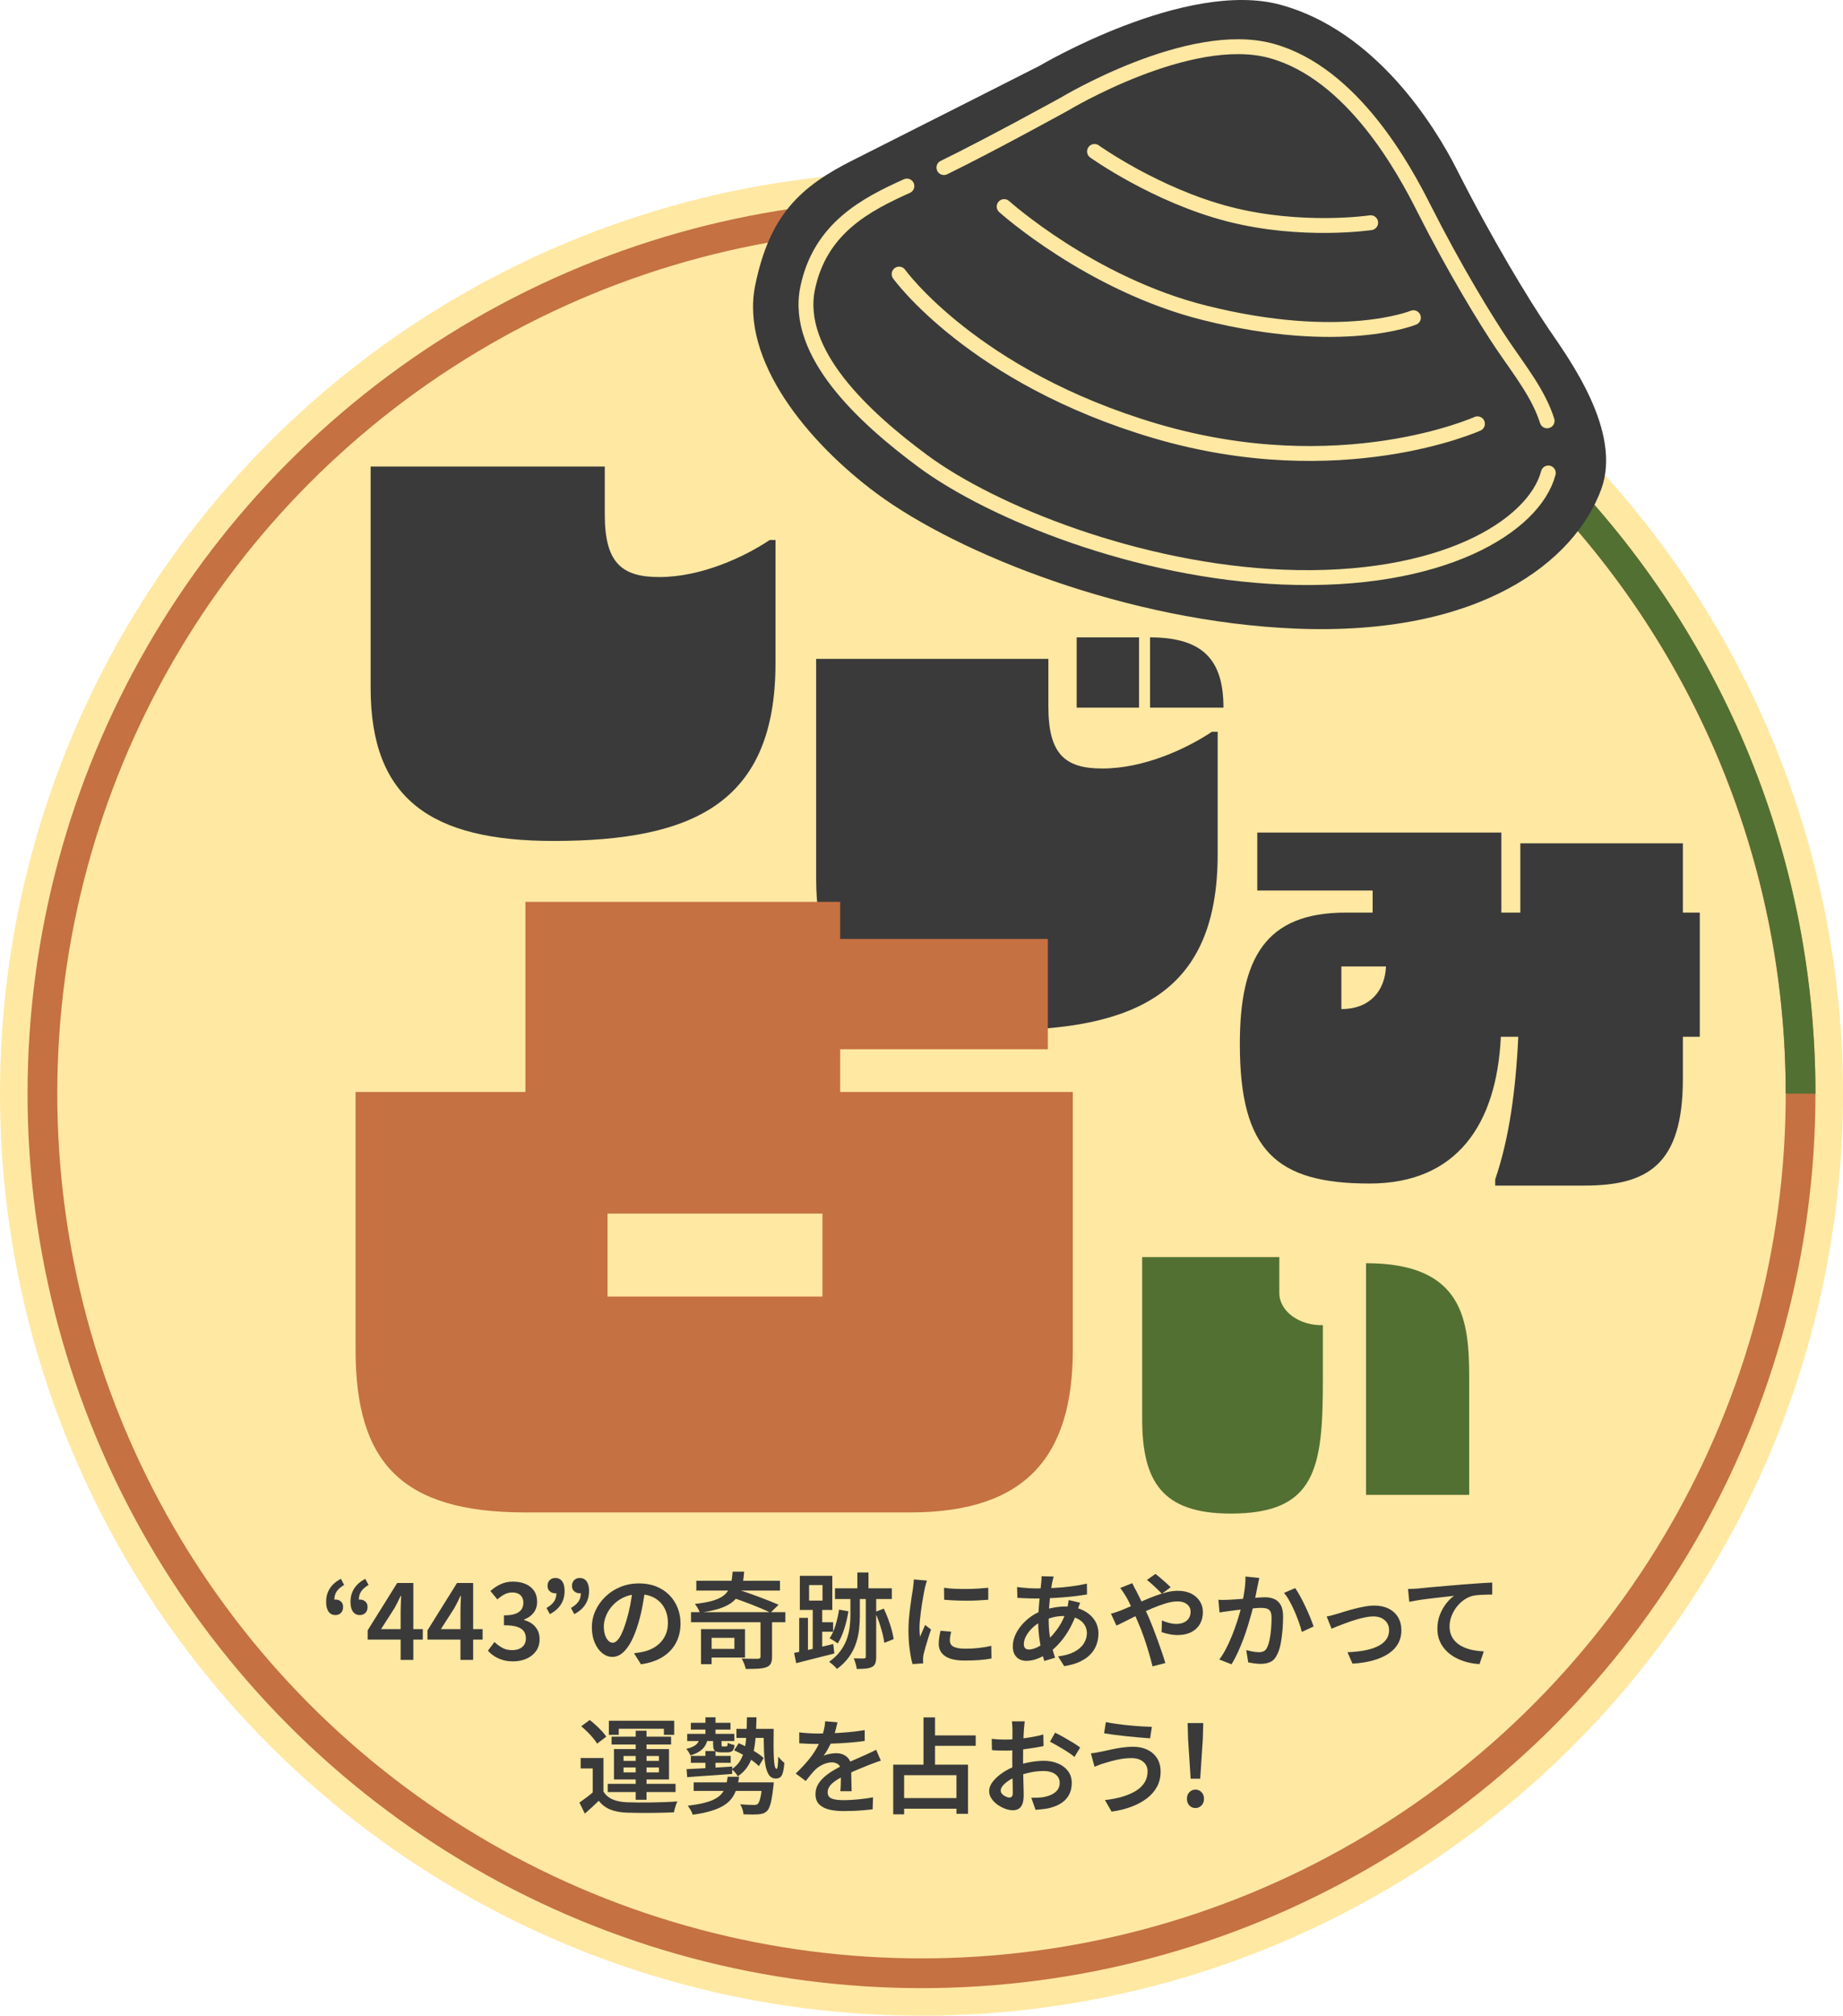<?xml version="1.0" encoding="UTF-8"?>
<svg id="_レイヤー_2" data-name="レイヤー 2" xmlns="http://www.w3.org/2000/svg" viewBox="0 0 248 271.074">
  <defs>
    <style>
      .cls-1 {
        stroke: #ffe8a2;
        stroke-linecap: round;
        stroke-width: 2px;
      }

      .cls-1, .cls-2, .cls-3 {
        fill: none;
        stroke-miterlimit: 10;
      }

      .cls-4 {
        fill: #ffe8a2;
      }

      .cls-2 {
        stroke: #527032;
      }

      .cls-2, .cls-3 {
        stroke-width: 4px;
      }

      .cls-5 {
        fill: #c57142;
      }

      .cls-6 {
        fill: #527032;
      }

      .cls-7 {
        fill: #3a3a3a;
      }

      .cls-3 {
        stroke: #c57142;
      }
    </style>
  </defs>
  <g id="contents">
    <g>
      <circle class="cls-4" cx="124" cy="147.074" r="124"/>
      <circle class="cls-3" cx="124" cy="147.074" r="118.292"/>
      <path class="cls-2" d="M124,28.783c65.331,0,118.292,52.961,118.292,118.292"/>
      <g>
        <path class="cls-7" d="M139.856,8.864S159.568-2.836,172.335.648c12.758,3.487,20.695,16.204,23.709,22.163,4.826,9.533,9.674,17.465,12.358,21.435,2.691,3.96,9.922,13.758,7.065,21.551-3.596,9.778-16.322,19.759-41.124,18.739-22.618-.928-45.424-10.058-56.392-18.185-9.167-6.797-18.404-17.875-16.323-28.012,1.946-9.43,6.039-13.233,13.159-16.807,7.218-3.623,25.069-12.668,25.069-12.668Z"/>
        <path class="cls-1" d="M127.016,22.537c6.112-2.97,16.229-8.548,16.229-8.548,0,0,16.83-10.155,27.805-7.156,10.975,2.998,17.957,16.048,20.547,21.173,4.147,8.2,8.319,15.021,10.627,18.435,2.316,3.405,4.839,6.578,5.962,10.155"/>
        <path class="cls-1" d="M208.347,63.607c-1.89,7.17-14.391,14.878-35.726,14.003-19.439-.803-39.063-8.651-48.492-15.642-7.886-5.844-17.245-14.475-15.454-23.195,1.672-8.108,7.894-11.287,13.359-13.752"/>
        <path class="cls-1" d="M147.281,20.368s8.228,5.89,18.068,8.429c9.849,2.535,19.095,1.153,19.095,1.153"/>
        <path class="cls-1" d="M135.123,27.78s11.62,10.461,27,14.298c18.455,4.61,28.069.645,28.069.645"/>
        <path class="cls-1" d="M120.986,36.86s9.965,13.864,34.496,21.096c24.921,7.343,43.329-.965,43.329-.965"/>
      </g>
      <path class="cls-7" d="M49.873,62.738h31.508v6.472c0,6.472,2.275,8.392,7.326,8.392,5.689,0,11.449-2.703,14.863-4.979h.783v16.571c0,18.705-10.953,23.897-29.871,23.897-16.359,0-24.609-5.548-24.609-20.554v-29.8Z"/>
      <path class="cls-7" d="M109.823,118.163v-29.557h31.25v6.419c0,6.419,2.256,8.324,7.266,8.324,5.643,0,11.355-2.681,14.742-4.938h.775v16.437c0,18.552-10.863,23.702-29.627,23.702-16.225,0-24.406-5.503-24.406-20.387ZM144.881,85.714h8.395v9.452h-8.395v-9.452ZM154.756,95.166v-9.452c7.266,0,9.877,3.175,9.877,9.452h-9.877Z"/>
      <path class="cls-7" d="M204.58,113.415h21.873v9.315h2.277v16.698h-2.277v5.658c0,11.523-4.691,14.352-13.248,14.352h-12.006v-.828c1.863-5.451,2.761-11.868,3.105-19.182h-2.346c-.553,11.799-5.935,19.734-17.664,19.734-12.559,0-17.457-4.416-17.457-18.768,0-11.523,3.449-17.664,14.214-17.664h3.656v-2.967h-15.524v-7.797h32.844v10.764h2.553v-9.315ZM180.499,129.975v5.727c3.864,0,5.865-2.484,6.004-5.727h-6.004Z"/>
      <path class="cls-5" d="M113.055,126.267h27.947v14.841h-27.947v5.741h31.305v34.663c0,14.081-6.065,21.881-21.881,21.881h-51.778c-16.682,0-22.855-6.716-22.855-21.881v-34.663h22.855v-25.564h42.354v4.982ZM110.672,174.362v-11.157h-28.923v11.157h28.923Z"/>
      <path class="cls-6" d="M178.011,185.607c0,11.824-.926,17.941-12.39,17.941-9.253,0-11.926-4.318-11.926-12.749v-21.745h18.455v4.832c0,2.467,2.725,4.421,5.86,4.318v7.402ZM197.699,201.029h-13.88v-31.152c13.16,0,13.88,7.711,13.88,15.474v15.679Z"/>
      <g>
        <path class="cls-7" d="M45.147,217.194c-.41,0-.723-.154-.938-.462s-.322-.742-.322-1.302c0-.691.166-1.295.496-1.813.332-.518.828-.95,1.492-1.295l.434.826c-.439.252-.768.535-.986.847-.221.312-.33.698-.33,1.155l.127,1.218-.729-.938c.111-.103.229-.182.35-.238.121-.056.256-.084.406-.084.279,0,.52.086.721.259s.301.417.301.735c0,.336-.096.602-.287.798-.191.196-.436.294-.734.294ZM48.422,217.194c-.4,0-.711-.154-.93-.462-.221-.308-.33-.742-.33-1.302,0-.691.168-1.295.504-1.813s.83-.95,1.484-1.295l.447.826c-.438.252-.768.535-.986.847s-.328.698-.328,1.155l.111,1.218-.715-.938c.113-.103.229-.182.352-.238.121-.056.252-.084.391-.084.281,0,.523.086.729.259s.309.417.309.735c0,.336-.096.602-.287.798-.191.196-.441.294-.75.294Z"/>
        <path class="cls-7" d="M53.91,223.228v-6.552c0-.29.01-.632.027-1.029.02-.396.033-.744.043-1.043h-.057c-.131.271-.264.544-.398.819-.135.275-.277.548-.428.819l-1.82,2.842h5.615v1.414h-7.42v-1.246l3.975-6.37h2.172v10.346h-1.709Z"/>
        <path class="cls-7" d="M61.961,223.228v-6.552c0-.29.008-.632.027-1.029.018-.396.033-.744.041-1.043h-.055c-.131.271-.264.544-.4.819-.135.275-.277.548-.426.819l-1.82,2.842h5.613v1.414h-7.42v-1.246l3.977-6.37h2.17v10.346h-1.707Z"/>
        <path class="cls-7" d="M69.059,223.424c-.543,0-1.023-.065-1.443-.196s-.793-.303-1.119-.518c-.326-.214-.607-.457-.84-.728l.881-1.162c.309.299.654.556,1.037.77.383.215.826.322,1.33.322.373,0,.699-.061.98-.182.279-.121.496-.301.65-.539.154-.238.23-.52.23-.847,0-.364-.086-.679-.26-.945-.172-.266-.473-.471-.902-.616s-1.027-.217-1.791-.217v-1.33c.662,0,1.182-.072,1.561-.217.377-.145.648-.345.812-.602.162-.256.244-.548.244-.875,0-.429-.131-.768-.393-1.015-.26-.247-.625-.371-1.092-.371-.383,0-.736.086-1.064.259-.326.173-.643.399-.951.679l-.938-1.134c.43-.382.891-.688,1.385-.917.496-.229,1.041-.343,1.639-.343.645,0,1.211.105,1.701.315s.873.516,1.148.917.412.896.412,1.484c0,.569-.156,1.057-.469,1.463-.312.406-.74.712-1.281.917v.07c.393.103.748.268,1.064.497.316.229.566.518.75.868.182.35.271.754.271,1.211,0,.625-.16,1.16-.482,1.603-.322.443-.752.784-1.287,1.022-.537.238-1.133.357-1.785.357Z"/>
        <path class="cls-7" d="M73.987,217.068l-.447-.826c.438-.252.77-.532.994-.84.223-.308.336-.7.336-1.176l-.127-1.204.715.938c-.104.093-.217.168-.344.224-.125.056-.254.084-.385.084-.279,0-.525-.086-.734-.259-.211-.172-.314-.417-.314-.735,0-.327.098-.585.293-.777s.447-.287.756-.287c.402,0,.709.152.924.455s.322.73.322,1.281c0,.691-.166,1.298-.496,1.82-.332.523-.83.957-1.492,1.302ZM77.278,217.068l-.449-.826c.439-.252.771-.532.994-.84.225-.308.336-.7.336-1.176l-.125-1.204.713.938c-.102.093-.217.168-.342.224-.127.056-.26.084-.4.084-.27,0-.51-.086-.721-.259-.209-.172-.314-.417-.314-.735,0-.327.098-.585.295-.777.195-.191.441-.287.74-.287.412,0,.725.152.939.455s.322.73.322,1.281c0,.691-.166,1.298-.498,1.82-.332.523-.828.957-1.49,1.302Z"/>
        <path class="cls-7" d="M86.838,213.638c-.104.719-.227,1.477-.371,2.275s-.338,1.603-.582,2.415c-.279.943-.596,1.75-.951,2.422s-.744,1.186-1.17,1.54c-.424.355-.879.532-1.363.532-.486,0-.939-.168-1.359-.504s-.758-.805-1.014-1.407c-.258-.602-.385-1.291-.385-2.065,0-.793.162-1.545.488-2.254.328-.709.777-1.339,1.352-1.89s1.246-.982,2.016-1.295c.771-.313,1.604-.469,2.5-.469.85,0,1.617.138,2.303.413s1.271.658,1.758,1.148c.484.49.857,1.062,1.119,1.715.262.654.393,1.354.393,2.1,0,.98-.203,1.853-.609,2.618s-1.002,1.396-1.785,1.89c-.783.494-1.76.826-2.926.994l-.938-1.484c.26-.028.494-.061.699-.098.205-.037.4-.074.588-.112.447-.103.871-.261,1.268-.476.396-.214.744-.483,1.043-.805.299-.322.533-.7.707-1.134.172-.434.258-.917.258-1.449,0-.56-.086-1.073-.258-1.54-.174-.467-.428-.875-.764-1.225s-.744-.621-1.225-.812-1.033-.287-1.66-.287c-.756,0-1.426.135-2.008.406-.584.271-1.076.621-1.477,1.05-.402.429-.707.896-.918,1.4-.209.504-.314.985-.314,1.442,0,.495.061.908.182,1.239.121.331.273.579.455.742.182.164.365.245.553.245.205,0,.41-.103.617-.308.205-.205.406-.525.607-.959s.404-.987.609-1.659c.205-.672.383-1.388.533-2.149.148-.761.256-1.51.32-2.247l1.709.042Z"/>
        <path class="cls-7" d="M92.985,216.802h12.697v1.358h-12.697v-1.358ZM98.584,211.356h1.555c-.047.653-.127,1.242-.238,1.764-.113.523-.289.989-.533,1.4-.242.411-.58.768-1.014,1.071-.434.304-.99.56-1.666.77-.678.21-1.516.38-2.514.511-.057-.177-.152-.383-.287-.616-.135-.233-.264-.42-.385-.56.887-.093,1.625-.219,2.213-.378.588-.158,1.062-.354,1.428-.588.363-.233.643-.511.84-.833.195-.322.336-.693.42-1.113s.145-.896.182-1.428ZM93.698,212.588h11.256v1.316h-11.256v-1.316ZM94.328,219.084h1.428v4.718h-1.428v-4.718ZM95.463,219.084h4.787v3.822h-4.787v-1.162h3.359v-1.484h-3.359v-1.176ZM98.205,214.73l1.121-.952c.447.14.92.296,1.414.469s.986.353,1.477.539.955.366,1.393.539c.439.173.826.333,1.162.483l-1.092,1.064c-.326-.159-.709-.331-1.148-.518-.438-.187-.904-.378-1.398-.574-.496-.196-.992-.382-1.492-.56-.498-.177-.977-.341-1.436-.49ZM102.336,217.488h1.555v5.32c0,.392-.059.698-.176.917s-.324.385-.623.497c-.309.103-.686.166-1.133.189-.449.023-.986.035-1.611.035-.037-.205-.109-.443-.217-.714s-.217-.5-.328-.686c.299.01.596.017.895.021.299.005.564.007.799.007h.477c.139-.009.234-.035.287-.077.051-.042.076-.114.076-.217v-5.292Z"/>
        <path class="cls-7" d="M106.858,222.29c.449-.093.959-.203,1.533-.329s1.182-.264,1.82-.413c.639-.149,1.275-.303,1.91-.462l.154,1.274c-.895.233-1.797.462-2.701.686-.906.224-1.717.429-2.436.616l-.281-1.372ZM107.545,217.572h1.176v5.18h-1.176v-5.18ZM107.629,211.916h4.367v4.592h-4.367v-4.592ZM108.873,213.162v2.086h1.807v-2.086h-1.807ZM109.364,215.906h1.275v6.454h-1.275v-6.454ZM109.91,218.16h2.197v1.274h-2.197v-1.274ZM114.432,214.142h1.273v3.122c0,.606-.033,1.227-.104,1.862s-.211,1.265-.42,1.89c-.211.625-.521,1.228-.932,1.806-.41.578-.951,1.12-1.625,1.624-.121-.159-.281-.327-.482-.504s-.389-.331-.566-.462c.635-.457,1.141-.945,1.52-1.463.377-.518.662-1.048.854-1.589.191-.542.32-1.081.385-1.617s.098-1.057.098-1.561v-3.108ZM112.907,216.466l1.26.224c-.131.821-.32,1.615-.566,2.38-.248.766-.539,1.414-.875,1.946-.076-.065-.18-.142-.316-.231-.135-.089-.271-.175-.412-.259s-.262-.154-.363-.21c.316-.466.58-1.043.791-1.729.209-.686.371-1.393.482-2.121ZM112.36,213.596h7.645v1.442h-7.645v-1.442ZM116.504,214.548h1.4v8.26c0,.354-.041.642-.119.861-.08.219-.23.39-.455.511-.225.112-.502.184-.834.217-.33.033-.734.049-1.211.049-.018-.196-.066-.432-.146-.707-.08-.276-.166-.516-.258-.721.297.009.578.014.84.014h.531c.094-.009.158-.03.195-.063s.057-.091.057-.175v-8.246ZM115.369,211.468h1.498v3.136h-1.498v-3.136ZM117.75,216.788l1.176-.462c.205.429.398.889.582,1.379.182.49.338.971.469,1.442.131.472.223.898.279,1.281l-1.26.504c-.047-.373-.131-.8-.252-1.281-.121-.48-.27-.97-.441-1.47s-.357-.964-.553-1.393Z"/>
        <path class="cls-7" d="M124.737,212.56c-.029.084-.066.203-.113.357s-.088.306-.125.455-.066.266-.084.35c-.037.205-.086.469-.146.791-.061.322-.121.677-.184,1.064-.061.387-.115.782-.168,1.183-.051.401-.096.789-.133,1.162-.037.374-.055.705-.055.994,0,.196.006.397.02.602.016.206.031.406.051.602.074-.168.15-.345.23-.532.078-.187.158-.371.238-.553.078-.182.15-.353.217-.511l.797.616c-.131.374-.264.775-.398,1.204s-.256.835-.363,1.218-.189.691-.246.924c-.018.103-.035.22-.049.35-.014.131-.021.233-.021.308,0,.065.004.149.008.252s.012.201.021.294l-1.443.098c-.139-.485-.266-1.127-.377-1.925-.111-.798-.168-1.673-.168-2.625,0-.522.023-1.052.07-1.589.047-.537.102-1.057.168-1.561.064-.504.131-.963.195-1.379.064-.415.121-.763.168-1.043.02-.187.043-.392.07-.616.027-.224.047-.438.057-.644l1.764.154ZM127.985,219.434c-.057.243-.098.458-.127.644-.027.187-.041.374-.041.56,0,.159.035.306.105.441.068.135.186.25.35.343.162.094.375.166.637.217s.588.077.98.077c.625,0,1.215-.03,1.77-.091.557-.061,1.133-.156,1.73-.287l.027,1.694c-.447.093-.965.163-1.547.21-.584.046-1.262.07-2.037.07-1.195,0-2.078-.198-2.652-.595-.574-.396-.861-.945-.861-1.645,0-.261.021-.535.062-.819.043-.285.1-.6.176-.945l1.428.126ZM127.032,213.526c.42.065.895.11,1.422.133s1.068.033,1.623.028c.557-.004,1.086-.023,1.59-.056.504-.032.943-.067,1.316-.105v1.61c-.412.037-.873.067-1.387.091s-1.039.035-1.574.035c-.537,0-1.062-.012-1.576-.035s-.979-.054-1.398-.091l-.016-1.61Z"/>
        <path class="cls-7" d="M145.344,215.542c-.027.075-.068.18-.119.315-.051.136-.1.273-.146.413s-.084.257-.111.35c-.271.849-.602,1.624-.988,2.324-.387.7-.807,1.314-1.26,1.841s-.902.964-1.352,1.309c-.457.336-.973.63-1.547.882s-1.145.378-1.715.378c-.326,0-.627-.068-.902-.203s-.498-.35-.666-.644c-.168-.294-.252-.665-.252-1.113,0-.485.104-.968.309-1.449.205-.48.49-.938.854-1.372.365-.434.785-.821,1.26-1.162.477-.341.99-.609,1.541-.805.457-.168.959-.303,1.504-.406.547-.103,1.072-.154,1.576-.154.877,0,1.652.157,2.324.469s1.199.742,1.582,1.288c.383.546.574,1.174.574,1.883,0,.495-.082.978-.246,1.449-.162.471-.424.903-.783,1.295s-.834.73-1.422,1.015c-.588.285-1.307.492-2.156.623l-.826-1.316c.879-.103,1.604-.306,2.178-.609s1.002-.677,1.281-1.12c.279-.443.42-.912.42-1.407,0-.42-.115-.803-.344-1.148s-.566-.623-1.014-.833c-.449-.21-1-.315-1.652-.315-.617,0-1.174.07-1.674.21-.498.14-.922.29-1.266.448-.486.224-.92.513-1.303.868-.383.354-.684.73-.902,1.127-.221.396-.33.768-.33,1.113,0,.243.057.427.168.553.113.126.285.189.518.189.346,0,.736-.107,1.17-.322.434-.214.869-.518,1.309-.91.541-.495,1.049-1.087,1.52-1.778.471-.69.855-1.544,1.154-2.562.029-.093.055-.205.078-.336.023-.13.047-.266.07-.406.021-.14.039-.252.049-.336l1.539.364ZM139.366,213.61c.869,0,1.695-.021,2.479-.063s1.541-.109,2.268-.203c.729-.093,1.443-.219,2.143-.378l.014,1.456c-.484.084-1.02.161-1.604.231-.582.07-1.188.128-1.812.175s-1.238.082-1.84.105c-.604.023-1.166.035-1.688.035-.234,0-.498-.005-.791-.014-.295-.009-.586-.021-.875-.035s-.541-.025-.756-.035l-.043-1.456c.168.019.4.044.693.077.295.033.604.059.932.077.326.019.619.028.881.028ZM141.787,212.014c-.037.121-.068.243-.098.364-.027.122-.055.238-.084.35-.084.42-.162.915-.238,1.484-.074.569-.135,1.169-.182,1.799-.047.63-.07,1.244-.07,1.841,0,.7.041,1.349.119,1.946.08.598.186,1.155.316,1.673.129.518.27,1.006.42,1.463l-1.443.434c-.139-.42-.271-.917-.398-1.491-.127-.574-.229-1.185-.309-1.834-.078-.648-.119-1.299-.119-1.953,0-.466.018-.942.049-1.428.033-.485.07-.961.113-1.428.041-.466.086-.91.133-1.33.047-.42.088-.798.125-1.134.01-.13.02-.268.029-.413.008-.145.008-.273,0-.385l1.637.042Z"/>
        <path class="cls-7" d="M149.489,217.012c.26-.065.518-.143.77-.231.252-.089.438-.156.561-.203.465-.187.959-.396,1.477-.63s1.045-.467,1.582-.7,1.072-.45,1.609-.651,1.057-.362,1.561-.483c.504-.122.984-.182,1.443-.182.699,0,1.299.126,1.799.378.498.252.887.595,1.162,1.029s.412.917.412,1.449c0,.616-.135,1.157-.406,1.624-.27.467-.66.828-1.168,1.085-.51.257-1.123.385-1.842.385-.383,0-.768-.042-1.154-.126-.389-.084-.717-.172-.988-.266l.043-1.568c.299.131.617.241.959.329.34.089.67.133.986.133.402,0,.744-.067,1.029-.203s.504-.327.658-.574c.154-.247.23-.539.23-.875,0-.252-.066-.48-.203-.686-.135-.205-.334-.371-.594-.497-.262-.126-.584-.189-.967-.189-.467,0-.988.086-1.568.259-.578.173-1.182.392-1.812.658-.629.266-1.248.551-1.855.854-.605.304-1.166.586-1.68.847s-.947.471-1.301.63l-.742-1.596ZM152.358,212.91c.047.084.1.191.162.322.061.131.127.264.201.399.076.136.137.245.184.329.279.532.57,1.125.875,1.778.303.654.584,1.279.846,1.876.168.392.355.854.561,1.386.205.532.41,1.081.615,1.645.205.565.396,1.108.574,1.631.178.523.322.98.436,1.372l-1.723.448c-.141-.579-.311-1.209-.512-1.89s-.418-1.358-.65-2.03c-.234-.672-.477-1.297-.729-1.876-.195-.457-.387-.898-.574-1.323-.186-.425-.371-.831-.553-1.218-.182-.387-.365-.739-.553-1.057-.094-.159-.215-.35-.363-.574-.15-.224-.291-.415-.42-.574l1.623-.644ZM156.348,214.324c-.168-.177-.373-.383-.615-.616-.244-.233-.49-.462-.742-.686s-.473-.406-.658-.546l1.148-.812c.168.122.379.292.637.511.256.22.512.444.77.672.256.229.469.432.637.609l-1.176.868Z"/>
        <path class="cls-7" d="M163.949,215.136c.242.019.48.025.715.021.232-.005.471-.012.713-.021.225-.009.5-.026.826-.049.326-.023.68-.049,1.057-.077.379-.028.754-.059,1.127-.091s.719-.061,1.037-.084c.316-.023.578-.035.783-.035.477,0,.896.08,1.26.238.365.159.654.427.869.805.215.378.322.898.322,1.561,0,.542-.027,1.134-.078,1.778s-.133,1.26-.244,1.848c-.113.588-.271,1.078-.477,1.47-.225.485-.523.816-.896.994-.373.177-.816.266-1.33.266-.26,0-.545-.021-.854-.063-.309-.042-.578-.086-.812-.133l-.266-1.652c.188.047.387.093.602.14.215.046.424.082.623.105.201.023.363.035.484.035.242,0,.455-.042.637-.126s.334-.252.455-.504c.139-.28.254-.642.342-1.085.09-.443.154-.921.197-1.435.041-.513.062-1.003.062-1.47,0-.392-.055-.682-.16-.868-.107-.187-.268-.312-.477-.378-.211-.065-.465-.098-.764-.098-.215,0-.508.017-.881.049-.375.033-.775.07-1.205.112s-.826.086-1.189.133c-.363.047-.648.084-.854.112-.188.028-.428.061-.721.098-.295.038-.545.075-.75.112l-.154-1.708ZM169.451,212.21c-.037.159-.074.334-.111.525-.037.191-.074.371-.111.539-.039.196-.086.427-.141.693-.057.266-.109.537-.162.812-.051.275-.104.544-.16.805-.094.392-.213.85-.357,1.372-.145.523-.309,1.083-.49,1.68s-.387,1.199-.615,1.806c-.229.607-.477,1.202-.742,1.785-.266.583-.549,1.113-.848,1.589l-1.637-.644c.326-.438.629-.928.91-1.47.279-.542.535-1.101.77-1.68.232-.579.443-1.148.629-1.708.188-.56.346-1.08.477-1.561.131-.48.234-.898.309-1.253.131-.606.234-1.206.314-1.799s.115-1.155.105-1.687l1.861.196ZM174.282,213.568c.215.299.443.672.686,1.12.244.448.48.919.715,1.414.232.495.443.973.631,1.435.186.462.336.861.447,1.197l-1.582.728c-.094-.382-.225-.812-.393-1.288-.168-.476-.359-.961-.574-1.456s-.443-.961-.686-1.4c-.242-.438-.49-.807-.742-1.106l1.498-.644Z"/>
        <path class="cls-7" d="M178.524,217.39c.215-.037.453-.091.715-.161.26-.07.498-.138.713-.203.242-.074.561-.172.953-.294.391-.121.82-.243,1.287-.364s.938-.227,1.414-.315c.477-.089.924-.133,1.344-.133.719,0,1.352.136,1.896.406.547.271.971.656,1.275,1.155.303.5.455,1.094.455,1.785,0,.644-.143,1.225-.428,1.743-.285.518-.707.969-1.268,1.351-.559.383-1.25.691-2.07.924-.822.233-1.76.382-2.814.448l-.672-1.54c.793-.028,1.527-.103,2.205-.224.676-.122,1.268-.299,1.777-.532.508-.233.904-.534,1.189-.903s.428-.8.428-1.295c0-.373-.09-.697-.266-.973-.178-.275-.42-.492-.729-.651s-.682-.238-1.119-.238c-.328,0-.697.042-1.107.126s-.832.191-1.266.322c-.436.131-.859.273-1.275.427-.414.154-.795.299-1.141.434s-.625.25-.84.343l-.658-1.638Z"/>
        <path class="cls-7" d="M189.471,213.694c.281-.009.541-.021.785-.035.242-.014.43-.026.559-.035.271-.028.619-.063,1.043-.105.426-.042.904-.086,1.436-.133.533-.047,1.102-.096,1.709-.147.605-.051,1.23-.105,1.875-.161.494-.037.98-.072,1.457-.105.475-.033.924-.063,1.344-.091.42-.028.793-.046,1.119-.056v1.61c-.252,0-.543.005-.875.014-.33.009-.658.026-.979.049-.322.023-.609.068-.861.133-.439.131-.844.336-1.211.616-.369.28-.689.609-.959.987-.271.378-.482.78-.631,1.204-.148.425-.225.847-.225,1.267,0,.485.084.91.252,1.274.168.364.4.674.693.931.295.257.637.469,1.029.637s.812.294,1.26.378c.449.084.906.135,1.373.154l-.574,1.708c-.57-.028-1.129-.114-1.68-.259-.551-.145-1.066-.345-1.547-.602-.482-.257-.904-.572-1.268-.945-.365-.373-.65-.803-.861-1.288-.211-.485-.314-1.036-.314-1.652,0-.69.113-1.325.342-1.904s.516-1.085.861-1.519.691-.772,1.037-1.015c-.281.038-.615.077-1.002.119s-.805.089-1.252.14c-.449.052-.902.105-1.359.161-.457.056-.893.119-1.309.189-.416.07-.781.138-1.1.203l-.168-1.722Z"/>
        <path class="cls-7" d="M81.203,240.926c.289.476.697.829,1.225,1.057s1.16.357,1.896.385c.42.019.92.03,1.498.035.58.005,1.188.002,1.828-.007.639-.009,1.264-.026,1.875-.049.611-.023,1.15-.054,1.617-.091-.055.112-.113.257-.174.434-.062.177-.117.357-.168.539-.053.182-.092.348-.119.497-.42.019-.908.035-1.463.049-.557.014-1.131.023-1.723.028-.594.004-1.166.002-1.723-.007-.555-.01-1.037-.019-1.449-.028-.867-.037-1.602-.177-2.205-.42-.602-.243-1.117-.634-1.547-1.176-.289.28-.588.562-.895.847-.309.285-.635.576-.98.875l-.729-1.484c.299-.205.619-.436.959-.693.342-.257.666-.52.973-.791h1.303ZM81.203,236.419v5.11h-1.441v-3.71h-1.625v-1.4h3.066ZM78.207,232.149l1.148-.84c.27.206.551.441.84.707s.555.53.797.791c.244.262.439.509.588.742l-1.23.938c-.131-.224-.312-.476-.547-.756-.232-.28-.49-.558-.77-.833s-.555-.525-.826-.749ZM81.778,239.89h9.127v1.106h-9.127v-1.106ZM81.932,231.406h8.791v1.89h-1.385v-.812h-6.076v.812h-1.33v-1.89ZM82.295,233.548h8.008v1.05h-8.008v-1.05ZM82.617,235.214h7.406v4.088h-7.406v-4.088ZM83.905,236.152v.658h4.76v-.658h-4.76ZM83.905,237.692v.658h4.76v-.658h-4.76ZM85.543,232.751h1.455v9.282h-1.455v-9.282Z"/>
        <path class="cls-7" d="M94.098,233.899l1.092.07c-.113.542-.365.982-.756,1.323-.393.341-.902.6-1.527.777-.047-.121-.127-.273-.244-.455s-.223-.324-.314-.427c.467-.103.855-.254,1.168-.455s.506-.479.582-.833ZM92.389,237.916c.523-.028,1.117-.058,1.785-.091s1.375-.072,2.121-.119c.746-.046,1.494-.093,2.24-.14l-.014.994c-.719.056-1.443.11-2.17.161-.729.051-1.422.098-2.08.14s-1.258.086-1.799.133l-.084-1.078ZM92.473,233.17h6.342v.966h-6.342v-.966ZM97.92,238.939h1.539c-.074.569-.184,1.089-.328,1.561-.146.472-.352.896-.617,1.274-.266.378-.625.711-1.078,1.001-.453.289-1.021.539-1.707.749-.688.21-1.523.385-2.514.525-.047-.178-.141-.388-.279-.63-.141-.243-.271-.439-.393-.588.887-.103,1.633-.231,2.24-.385.605-.154,1.104-.341,1.49-.56.389-.219.691-.471.91-.756s.383-.609.49-.973.189-.77.246-1.218ZM92.963,231.686h5.334v.91h-5.334v-.91ZM92.963,236.138h5.361v.924h-5.361v-.924ZM93.342,239.694h9.561v1.148h-9.561v-1.148ZM94.924,230.944h1.357v2.842h-1.357v-2.842ZM94.924,235.481h1.357v2.87l-1.357.098v-2.968ZM95.959,233.674h1.135v.91c0,.13.008.21.027.238.018.028.07.042.154.042h.42c.084,0,.143-.03.174-.091.033-.061.055-.194.064-.399.102.065.244.126.426.182.182.056.344.098.484.126-.039.374-.131.63-.281.77-.148.14-.383.21-.699.21h-.785c-.299,0-.529-.032-.691-.098-.164-.065-.275-.175-.336-.329-.062-.154-.092-.371-.092-.651v-.91ZM100.51,230.944h1.287c-.02.971-.059,1.862-.119,2.674s-.172,1.547-.336,2.205-.41,1.239-.742,1.743c-.332.504-.771.943-1.322,1.316-.076-.149-.193-.32-.357-.511-.164-.191-.314-.338-.455-.441.477-.317.85-.695,1.119-1.134.271-.439.471-.945.596-1.519.127-.574.211-1.22.252-1.939.043-.719.068-1.517.078-2.394ZM98.787,235.382l.615-.952c.393.159.803.353,1.232.581.43.229.834.464,1.211.707.379.243.684.476.918.7l-.645,1.092c-.225-.233-.521-.48-.889-.742-.369-.261-.768-.513-1.197-.756s-.846-.453-1.246-.63ZM99.096,232.498h4.199v1.218h-4.199v-1.218ZM102.58,239.694h1.541c-.01.14-.02.257-.027.35-.01.093-.02.173-.029.238-.074.644-.15,1.186-.23,1.624-.08.439-.17.789-.273,1.05-.102.261-.219.458-.35.588-.168.158-.344.268-.525.329-.182.061-.398.101-.65.119-.215.019-.5.028-.854.028-.355,0-.734-.009-1.135-.028-.01-.206-.057-.434-.141-.686s-.186-.471-.307-.658c.373.028.73.049,1.07.063.34.014.586.021.734.021.141,0,.25-.007.33-.021.078-.014.156-.054.23-.119.084-.075.164-.215.238-.42s.145-.495.209-.868c.066-.373.121-.849.168-1.428v-.182ZM102.764,232.498h1.344c-.01.747-.014,1.447-.014,2.1s.012,1.225.035,1.715c.021.49.062.873.117,1.148.057.275.141.413.252.413.076.01.129-.145.162-.462.033-.317.053-.709.062-1.176.121.149.258.301.406.455.148.154.289.282.42.385-.057.728-.158,1.26-.309,1.596-.148.336-.434.504-.854.504-.4,0-.711-.17-.932-.511-.219-.34-.377-.812-.475-1.414-.098-.602-.16-1.309-.182-2.121-.023-.812-.035-1.689-.035-2.632Z"/>
        <path class="cls-7" d="M112.69,231.616c-.057.261-.133.59-.232.987-.098.397-.244.843-.439,1.337-.15.364-.33.742-.539,1.134-.211.392-.428.742-.652,1.05.141-.074.311-.137.512-.189.201-.051.406-.091.615-.119.211-.028.4-.042.568-.042.578,0,1.059.166,1.441.497.383.331.574.81.574,1.435,0,.187.002.416.006.686.006.271.01.556.016.854.004.299.012.59.02.875.01.285.016.539.016.763h-1.514c.02-.168.033-.366.043-.595.01-.229.016-.471.021-.728.004-.256.006-.501.006-.735v-.63c0-.438-.121-.747-.363-.924s-.518-.266-.826-.266c-.41,0-.818.096-1.225.287s-.75.422-1.029.693c-.205.206-.41.434-.615.686-.207.252-.43.532-.674.84l-1.344-1.008c.617-.588,1.148-1.148,1.598-1.68.447-.532.82-1.052,1.119-1.561.299-.508.541-1.001.729-1.477.139-.382.256-.774.35-1.176s.148-.779.168-1.134l1.652.14ZM107.551,232.974c.363.047.775.084,1.232.112.457.028.857.042,1.203.042.617,0,1.291-.014,2.023-.042.732-.028,1.473-.077,2.219-.147.746-.07,1.457-.161,2.129-.273v1.456c-.496.075-1.027.138-1.596.189-.57.052-1.146.094-1.73.126-.582.033-1.143.056-1.68.07s-1.02.021-1.449.021c-.195,0-.426-.002-.693-.007-.266-.005-.543-.017-.832-.035s-.564-.033-.826-.042v-1.47ZM118.528,236.782c-.141.038-.301.089-.484.154-.182.065-.365.133-.553.203-.186.07-.354.133-.504.189-.467.187-1.01.409-1.631.665-.621.257-1.258.553-1.91.889-.439.224-.812.448-1.121.672-.307.224-.543.455-.707.693-.162.238-.244.497-.244.777,0,.215.047.392.141.532.092.14.232.248.42.322.186.075.414.128.686.161.27.033.578.049.924.049.578,0,1.225-.035,1.939-.105.713-.07,1.379-.161,1.994-.273l-.055,1.61c-.318.037-.703.077-1.156.119s-.92.072-1.4.091c-.48.019-.936.028-1.365.028-.709,0-1.348-.068-1.918-.203-.568-.136-1.02-.369-1.35-.7-.332-.331-.498-.791-.498-1.379,0-.467.107-.889.322-1.267s.5-.723.854-1.036c.355-.312.744-.595,1.17-.847.424-.252.842-.485,1.252-.7.439-.224.842-.417,1.205-.581.363-.163.701-.312,1.016-.448.312-.135.613-.269.902-.399.252-.112.496-.224.734-.336.238-.112.475-.229.707-.35l.631,1.47Z"/>
        <path class="cls-7" d="M120.194,237.315h10.066v6.608h-1.555v-5.194h-7.043v5.264h-1.469v-6.678ZM121.09,241.808h8.189v1.428h-8.189v-1.428ZM124.268,230.958h1.553v7.028h-1.553v-7.028ZM124.926,233.38h6.369v1.4h-6.369v-1.4Z"/>
        <path class="cls-7" d="M137.889,231.49c-.008.075-.02.182-.035.322-.014.14-.027.283-.041.427-.014.145-.025.273-.035.385-.02.262-.035.556-.049.882s-.025.672-.035,1.036c-.01.364-.016.728-.021,1.092-.004.364-.006.719-.006,1.064,0,.374.002.787.006,1.239.006.453.014.903.029,1.351.014.448.025.856.033,1.225.01.369.016.661.016.875,0,.532-.064.947-.189,1.246-.127.298-.297.509-.512.63s-.467.182-.756.182c-.316,0-.66-.068-1.029-.203s-.715-.32-1.043-.553c-.326-.233-.594-.506-.805-.819-.209-.312-.314-.642-.314-.987,0-.448.17-.887.51-1.316.342-.429.787-.828,1.338-1.197.551-.369,1.139-.665,1.764-.889.635-.233,1.283-.406,1.947-.518.662-.112,1.26-.168,1.791-.168.709,0,1.346.119,1.91.357.566.238,1.016.579,1.352,1.022s.504.978.504,1.603c0,.551-.107,1.05-.322,1.498-.215.448-.545.831-.994,1.148-.447.317-1.031.564-1.75.742-.316.065-.629.112-.938.14-.307.028-.598.056-.867.084l-.574-1.624c.299,0,.592-.004.881-.014.291-.009.561-.038.812-.084.393-.075.75-.191,1.072-.35.32-.159.578-.366.77-.623s.287-.567.287-.931c0-.345-.094-.634-.281-.868-.186-.233-.439-.413-.762-.539s-.693-.189-1.113-.189c-.598,0-1.195.063-1.793.189-.596.126-1.18.296-1.75.511-.42.159-.799.35-1.141.574-.34.224-.609.453-.805.686s-.293.462-.293.686c0,.121.039.238.117.35.08.112.184.21.309.294.127.084.258.152.393.203.135.052.254.077.357.077.129,0,.236-.046.32-.14.084-.093.127-.256.127-.49,0-.252-.004-.616-.014-1.092s-.021-1.001-.035-1.575c-.014-.574-.021-1.136-.021-1.687,0-.401.002-.81.008-1.225.004-.415.006-.814.006-1.197,0-.382.002-.721.008-1.015.004-.294.006-.516.006-.665,0-.103-.004-.229-.014-.378-.008-.149-.018-.299-.027-.448-.01-.149-.023-.261-.043-.336h1.736ZM133.451,233.842c.4.047.752.075,1.051.084s.578.014.84.014c.354,0,.75-.017,1.189-.049.439-.032.885-.079,1.338-.14.451-.061.896-.133,1.336-.217s.836-.177,1.189-.28l.029,1.554c-.383.084-.803.164-1.26.238-.459.075-.918.14-1.379.196-.463.056-.902.101-1.316.133-.416.033-.777.049-1.086.049-.447,0-.816-.005-1.105-.014s-.555-.028-.799-.056l-.027-1.512ZM141.977,233.016c.355.168.748.374,1.176.616.43.243.844.485,1.24.728s.717.458.959.644l-.77,1.274c-.168-.149-.393-.32-.672-.511-.281-.191-.582-.382-.904-.574s-.635-.374-.938-.546c-.303-.173-.562-.315-.777-.427l.686-1.204Z"/>
        <path class="cls-7" d="M154.424,238.196c0-.336-.084-.635-.254-.896-.168-.261-.41-.471-.727-.63-.318-.159-.705-.238-1.162-.238-.523,0-1.018.042-1.484.126s-.889.18-1.268.287c-.377.107-.693.198-.945.273-.205.056-.426.131-.664.224s-.451.177-.637.252l-.49-1.806c.232-.019.48-.051.742-.098.262-.047.504-.093.729-.14.344-.075.738-.161,1.182-.259.443-.098.926-.187,1.449-.266s1.055-.119,1.596-.119c.719,0,1.354.133,1.904.399s.984.646,1.303,1.141c.316.495.477,1.102.477,1.82,0,.747-.164,1.421-.49,2.023-.328.602-.787,1.127-1.379,1.575-.594.448-1.291.821-2.094,1.12-.803.298-1.68.513-2.633.644l-.895-1.554c.857-.093,1.639-.245,2.344-.455s1.312-.471,1.82-.784c.51-.313.898-.688,1.17-1.127.27-.438.406-.942.406-1.512ZM148.809,231.588c.402.084.879.166,1.436.245.555.08,1.129.147,1.723.203.592.056,1.156.101,1.693.133s.982.054,1.336.063l-.236,1.54c-.402-.028-.873-.065-1.414-.112-.543-.046-1.105-.1-1.688-.161-.584-.061-1.145-.126-1.68-.196-.537-.07-1.006-.138-1.408-.203l.238-1.512Z"/>
        <path class="cls-7" d="M160.864,243.149c-.328,0-.6-.116-.82-.348-.219-.232-.328-.529-.328-.892,0-.373.111-.673.336-.9.225-.227.494-.34.812-.34.316,0,.588.114.811.34.225.227.338.527.338.9,0,.363-.113.66-.338.892-.223.231-.494.348-.811.348ZM160.219,239.203l-.35-5.368-.057-2.117h2.1l-.055,2.117-.352,5.368h-1.287Z"/>
      </g>
    </g>
  </g>
</svg>